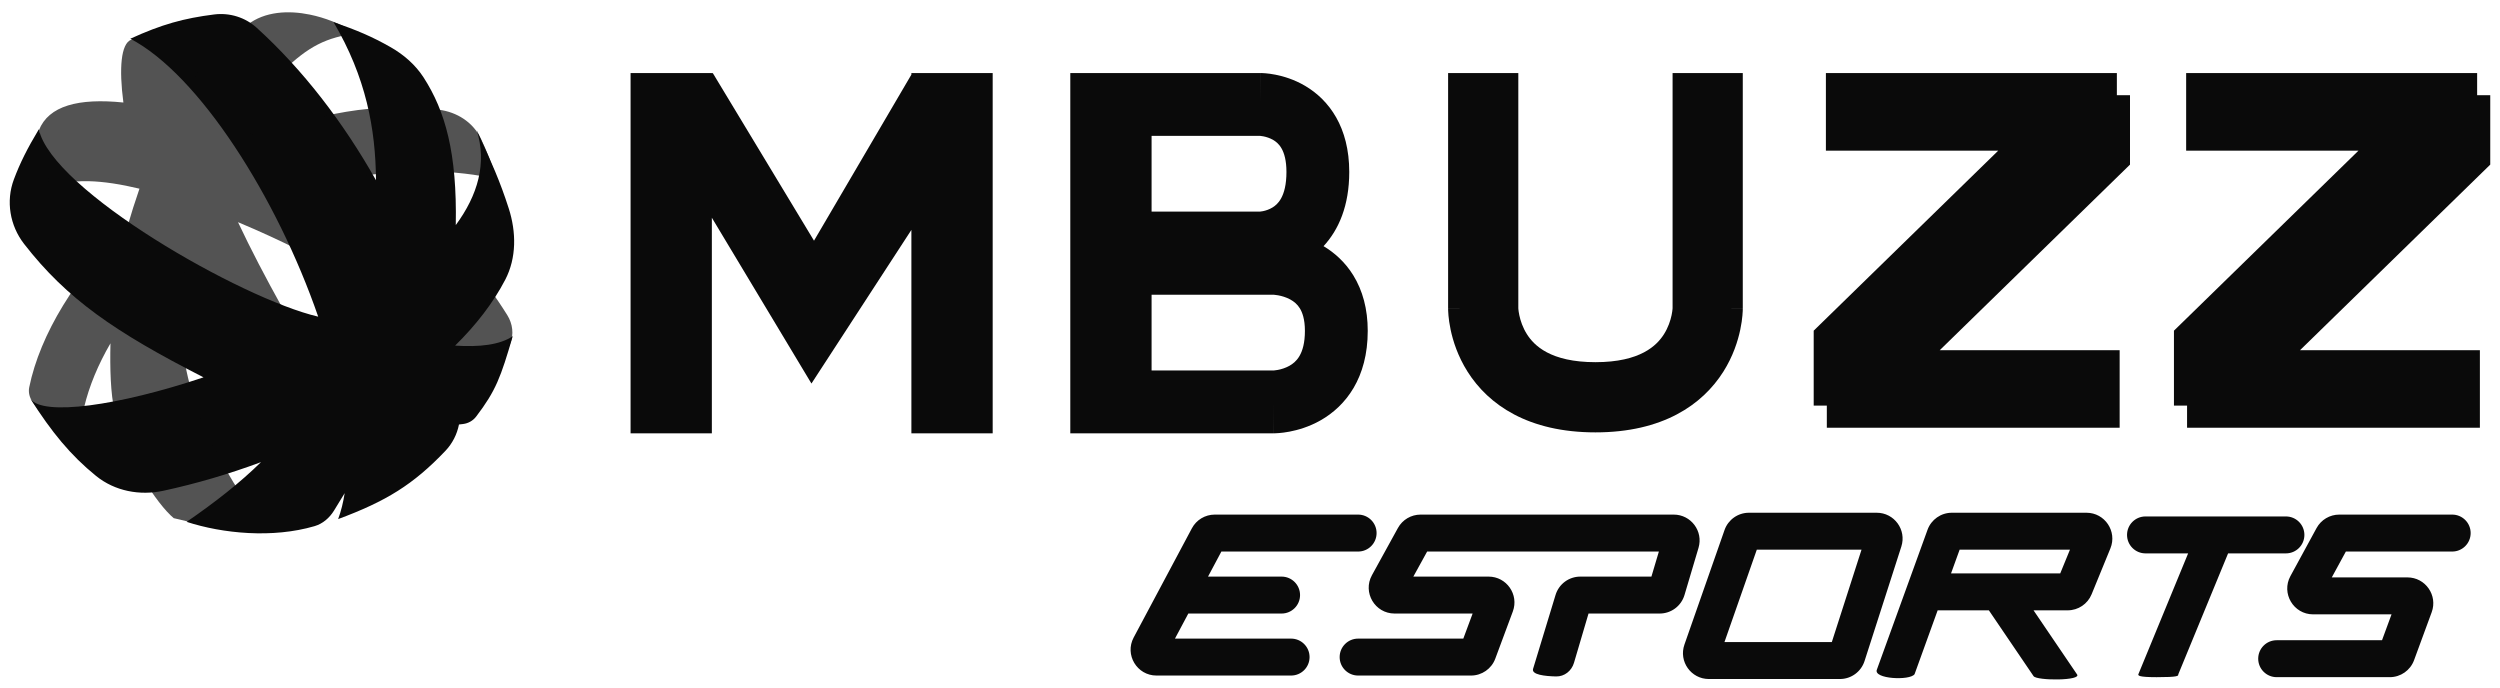 <svg width="178" height="49" viewBox="0 0 178 49" fill="none" xmlns="http://www.w3.org/2000/svg">
<path fill-rule="evenodd" clip-rule="evenodd" d="M18.282 1.981C21.566 4.961 24.434 8.697 26.771 12.832C26.742 9.167 26.061 5.496 23.747 1.574C25.395 2.147 26.484 2.6 27.823 3.365C28.753 3.897 29.576 4.612 30.158 5.512C31.704 7.906 32.549 10.889 32.451 16.026C34.02 13.897 34.685 11.616 33.941 9.27L34.104 9.627L34.104 9.627L34.105 9.627C34.983 11.544 35.595 12.879 36.225 14.847C36.761 16.52 36.784 18.354 35.975 19.913C35.117 21.564 33.898 23.137 32.405 24.607C34.127 24.721 35.593 24.561 36.507 23.936C35.654 26.861 35.309 27.81 33.903 29.659C33.678 29.955 33.337 30.146 32.968 30.19C32.871 30.201 32.774 30.213 32.679 30.224C32.542 30.921 32.213 31.576 31.71 32.104C29.421 34.508 27.488 35.69 24.076 36.959C24.284 36.393 24.438 35.775 24.54 35.112C24.292 35.522 24.038 35.936 23.78 36.356C23.46 36.875 22.983 37.289 22.399 37.461C19.404 38.34 15.858 37.992 13.289 37.156C15.35 35.737 17.089 34.37 18.585 32.903C16.307 33.75 13.962 34.438 11.634 34.942C9.954 35.306 8.177 34.969 6.841 33.888C5.017 32.411 3.681 30.767 2.174 28.409C3.064 29.633 8.411 28.902 14.491 26.866C8.163 23.633 4.765 21.291 1.716 17.368C0.703 16.066 0.408 14.323 0.987 12.777C1.422 11.614 1.939 10.579 2.766 9.204C3.666 13.53 17.171 21.269 22.656 22.546C19.732 14.075 14.168 5.303 9.277 2.758C11.517 1.733 13.089 1.302 15.251 1.029C16.352 0.891 17.46 1.235 18.282 1.981Z" fill="#0A0A0A"/>
<path opacity="0.7" fill-rule="evenodd" clip-rule="evenodd" d="M25.457 2.363C24.134 1.661 23.153 1.264 22.058 1.039C20.541 0.727 18.847 0.809 17.625 1.762C17.305 2.011 17.02 2.314 16.775 2.692L17.227 3.113L16.776 2.824C15.674 3.4 14.679 4.369 13.791 5.561L11.054 2.824H9.344C8.601 3.11 8.47 4.892 8.785 7.299C5.587 6.971 3.462 7.531 2.772 9.27L3.556 13.413C4.961 12.647 7.302 12.805 9.93 13.434C9.605 14.372 9.325 15.27 9.09 16.078C5.411 19.627 2.855 23.799 2.082 27.568C2.006 27.938 2.103 28.317 2.326 28.621L2.701 29.132L4.411 30.316L5.989 29C6.348 27.483 6.995 25.941 7.865 24.444C7.823 26.2 7.871 28.056 8.16 29.264C8.952 32.573 11.185 35.907 12.369 36.893L13.487 37.156L17.236 35.315C13.888 30.188 11.979 24.942 13.312 18.636L20.13 21.963C18.904 19.756 17.832 17.705 16.947 15.819C18.55 16.489 20.054 17.19 21.314 17.82C27.527 20.847 30.824 22.765 34.008 29.395C34.544 28.412 35.706 25.991 36.324 24.476C36.599 23.802 36.504 23.054 36.118 22.436C32.656 16.891 29.076 14.737 24.747 12.71C28.71 11.949 32.541 12.091 35.389 12.755C35.003 11.636 34.619 10.665 34.238 9.868C33.68 8.7 32.529 7.973 31.244 7.812C26.795 7.255 22.425 8.09 18.471 9.793C18.259 9.687 18.044 9.578 17.828 9.467C17.652 9.409 17.477 9.353 17.303 9.297C18.15 7.936 19.133 6.526 20.262 5.06L20.188 5.013C21.962 3.322 23.188 2.658 25.457 2.363Z" fill="#0A0A0A"/>
<path fill-rule="evenodd" clip-rule="evenodd" d="M78.835 5.201H76.205V30.851H81.993V30.851H90.698V28.615C90.698 30.851 90.699 30.851 90.701 30.851L90.703 30.851L90.709 30.851L90.721 30.851L90.752 30.851C90.774 30.85 90.801 30.849 90.833 30.848C90.895 30.846 90.975 30.842 91.07 30.834C91.259 30.819 91.513 30.789 91.809 30.733C92.394 30.622 93.2 30.397 94.027 29.927C95.828 28.903 97.383 26.902 97.383 23.557C97.383 21.998 97.017 20.678 96.355 19.604C95.761 18.642 94.992 17.978 94.236 17.526C95.318 16.36 96.067 14.64 96.067 12.245C96.067 9.062 94.636 7.12 92.919 6.11C92.134 5.649 91.367 5.427 90.81 5.318C90.528 5.262 90.286 5.233 90.104 5.218C90.013 5.211 89.936 5.206 89.875 5.204C89.844 5.203 89.818 5.202 89.795 5.202L89.765 5.201L89.752 5.201L89.747 5.201L89.744 5.201C89.743 5.201 89.741 5.201 89.741 7.437V5.201H81.993H78.835ZM81.993 9.673V15.066H89.705L89.72 15.065C89.759 15.062 89.832 15.053 89.929 15.034C90.129 14.992 90.378 14.912 90.61 14.768C90.933 14.569 91.595 14.048 91.595 12.245C91.595 10.621 90.981 10.159 90.653 9.966C90.416 9.827 90.16 9.748 89.95 9.707C89.85 9.687 89.772 9.678 89.73 9.675L89.709 9.673H81.993ZM81.993 20.986V26.379H90.671C90.679 26.378 90.691 26.378 90.708 26.376C90.762 26.372 90.856 26.362 90.977 26.339C91.226 26.292 91.532 26.201 91.817 26.039C92.24 25.798 92.91 25.27 92.91 23.557C92.91 22.713 92.719 22.229 92.548 21.952C92.373 21.668 92.137 21.468 91.859 21.318C91.569 21.161 91.255 21.072 90.997 21.025C90.872 21.003 90.774 20.993 90.717 20.988C90.697 20.987 90.682 20.986 90.674 20.986H81.993Z" fill="#0A0A0A"/>
<path fill-rule="evenodd" clip-rule="evenodd" d="M150.721 5.201H130.004V10.726H142.275L130.23 22.476L129.135 23.544V25.075V28.878H130.07V30.457H150.919V24.932H138.112L150.56 12.789L151.656 11.72V10.19V6.78H150.721V5.201Z" fill="#0A0A0A"/>
<path fill-rule="evenodd" clip-rule="evenodd" d="M176.372 5.201H155.654V10.726H167.925L155.881 22.476L154.785 23.544V25.075V28.878H155.719V30.457H176.568V24.932H163.763L176.211 12.789L177.306 11.72V10.19V6.78H176.372V5.201Z" fill="#0A0A0A"/>
<path fill-rule="evenodd" clip-rule="evenodd" d="M44.897 5.201H50.684V5.216L50.75 5.201L57.957 17.137L64.891 5.312V5.201H70.679V30.852H64.891V16.369L57.775 27.308L50.684 15.502V30.851H44.897V5.201Z" fill="#0A0A0A"/>
<path fill-rule="evenodd" clip-rule="evenodd" d="M103.105 21.972V5.201H108.104V21.944C108.105 21.956 108.106 21.982 108.109 22.019C108.117 22.107 108.136 22.256 108.175 22.443C108.256 22.826 108.414 23.317 108.716 23.793C109.219 24.589 110.386 25.787 113.596 25.787C116.806 25.787 117.972 24.589 118.476 23.793C118.777 23.317 118.936 22.826 119.017 22.443C119.056 22.256 119.074 22.107 119.082 22.019C119.085 21.982 119.087 21.956 119.088 21.944V5.201H124.086V21.972H121.587C124.086 21.972 124.086 21.974 124.086 21.976L124.086 21.979L124.086 21.986C124.086 21.991 124.086 21.996 124.086 22.002C124.086 22.014 124.086 22.027 124.085 22.041C124.085 22.071 124.084 22.107 124.082 22.149C124.078 22.232 124.072 22.34 124.06 22.469C124.037 22.725 123.993 23.07 123.907 23.475C123.738 24.276 123.398 25.363 122.7 26.466C121.206 28.827 118.377 30.785 113.596 30.785C108.815 30.785 105.986 28.827 104.492 26.466C103.794 25.363 103.453 24.276 103.284 23.475C103.199 23.07 103.154 22.725 103.131 22.469C103.12 22.34 103.113 22.232 103.11 22.149C103.108 22.107 103.107 22.071 103.106 22.041C103.106 22.027 103.106 22.014 103.106 22.002C103.106 21.996 103.106 21.991 103.106 21.986L103.105 21.979L103.105 21.976C103.105 21.974 103.105 21.972 105.605 21.972H103.105Z" fill="#0A0A0A"/>
<path fill-rule="evenodd" clip-rule="evenodd" d="M124.524 36.507C123.741 36.507 123.044 37.002 122.786 37.74L119.931 45.896C119.512 47.093 120.401 48.346 121.669 48.346H131.002C131.802 48.346 132.51 47.83 132.755 47.068L135.376 38.912C135.758 37.724 134.872 36.507 133.623 36.507H124.524ZM122.782 45.715L125.084 39.138H132.54L130.426 45.715H122.782ZM84.863 37.614C85.183 37.014 85.808 36.639 86.488 36.639H96.698C97.424 36.639 98.013 37.228 98.013 37.954C98.013 38.681 97.424 39.27 96.698 39.27H86.962L86.011 41.054H91.248C91.975 41.054 92.564 41.643 92.564 42.369C92.564 43.096 91.975 43.684 91.248 43.684H84.608L83.657 45.469H91.925C92.652 45.469 93.241 46.058 93.241 46.784C93.241 47.511 92.652 48.099 91.925 48.099H82.342C80.952 48.099 80.063 46.618 80.717 45.392L84.863 37.614ZM99.532 37.593C99.856 37.004 100.474 36.639 101.145 36.639H119.17C120.401 36.639 121.286 37.825 120.935 39.005L119.935 42.368C119.702 43.149 118.984 43.684 118.17 43.684H113.103L112.067 47.194C111.898 47.767 111.388 48.177 110.791 48.163C109.994 48.145 109.028 48.038 109.155 47.622L110.755 42.361C110.991 41.584 111.707 41.054 112.518 41.054H117.581L118.112 39.27H101.612L100.63 41.054H105.987C107.27 41.054 108.16 42.334 107.713 43.537L106.463 46.9C106.194 47.621 105.506 48.099 104.736 48.099H96.698C95.972 48.099 95.383 47.511 95.383 46.784C95.383 46.058 95.972 45.469 96.698 45.469H104.188L104.851 43.684H99.295C97.894 43.684 97.006 42.182 97.682 40.955L99.532 37.593ZM167.025 39.27H174.596C175.323 39.27 175.911 38.681 175.911 37.954C175.911 37.228 175.323 36.639 174.596 36.639H166.556C165.881 36.639 165.261 37.008 164.938 37.6L163.077 41.02C162.41 42.247 163.298 43.742 164.695 43.742H170.277L169.6 45.584H162.1C161.373 45.584 160.784 46.172 160.784 46.899C160.784 47.625 161.373 48.214 162.1 48.214H170.151C170.923 48.214 171.613 47.733 171.88 47.008L173.137 43.588C173.579 42.386 172.689 41.111 171.409 41.111H166.023L167.025 39.27ZM137.24 37.722C137.504 36.993 138.196 36.507 138.971 36.507H148.556C149.865 36.507 150.756 37.835 150.26 39.047L148.923 42.312C148.64 43.004 147.967 43.456 147.219 43.456H144.788L147.875 48.002C148.287 48.477 144.999 48.477 144.788 48.139L141.608 43.456H137.961L136.317 48.002C135.989 48.477 133.358 48.346 133.634 47.676L137.24 37.722ZM138.914 40.825H146.689L147.38 39.138H139.525L138.914 40.825ZM152.76 36.771C152.034 36.771 151.445 37.359 151.445 38.086C151.445 38.812 152.034 39.401 152.76 39.401H155.795L152.247 48.017L152.247 48.02C152.248 48.096 152.248 48.214 153.55 48.215C155.099 48.215 155.104 48.123 155.092 48.017L158.64 39.401H162.757C163.484 39.401 164.073 38.812 164.073 38.086C164.073 37.359 163.484 36.771 162.757 36.771H152.76Z" fill="#0A0A0A"/>
</svg>

